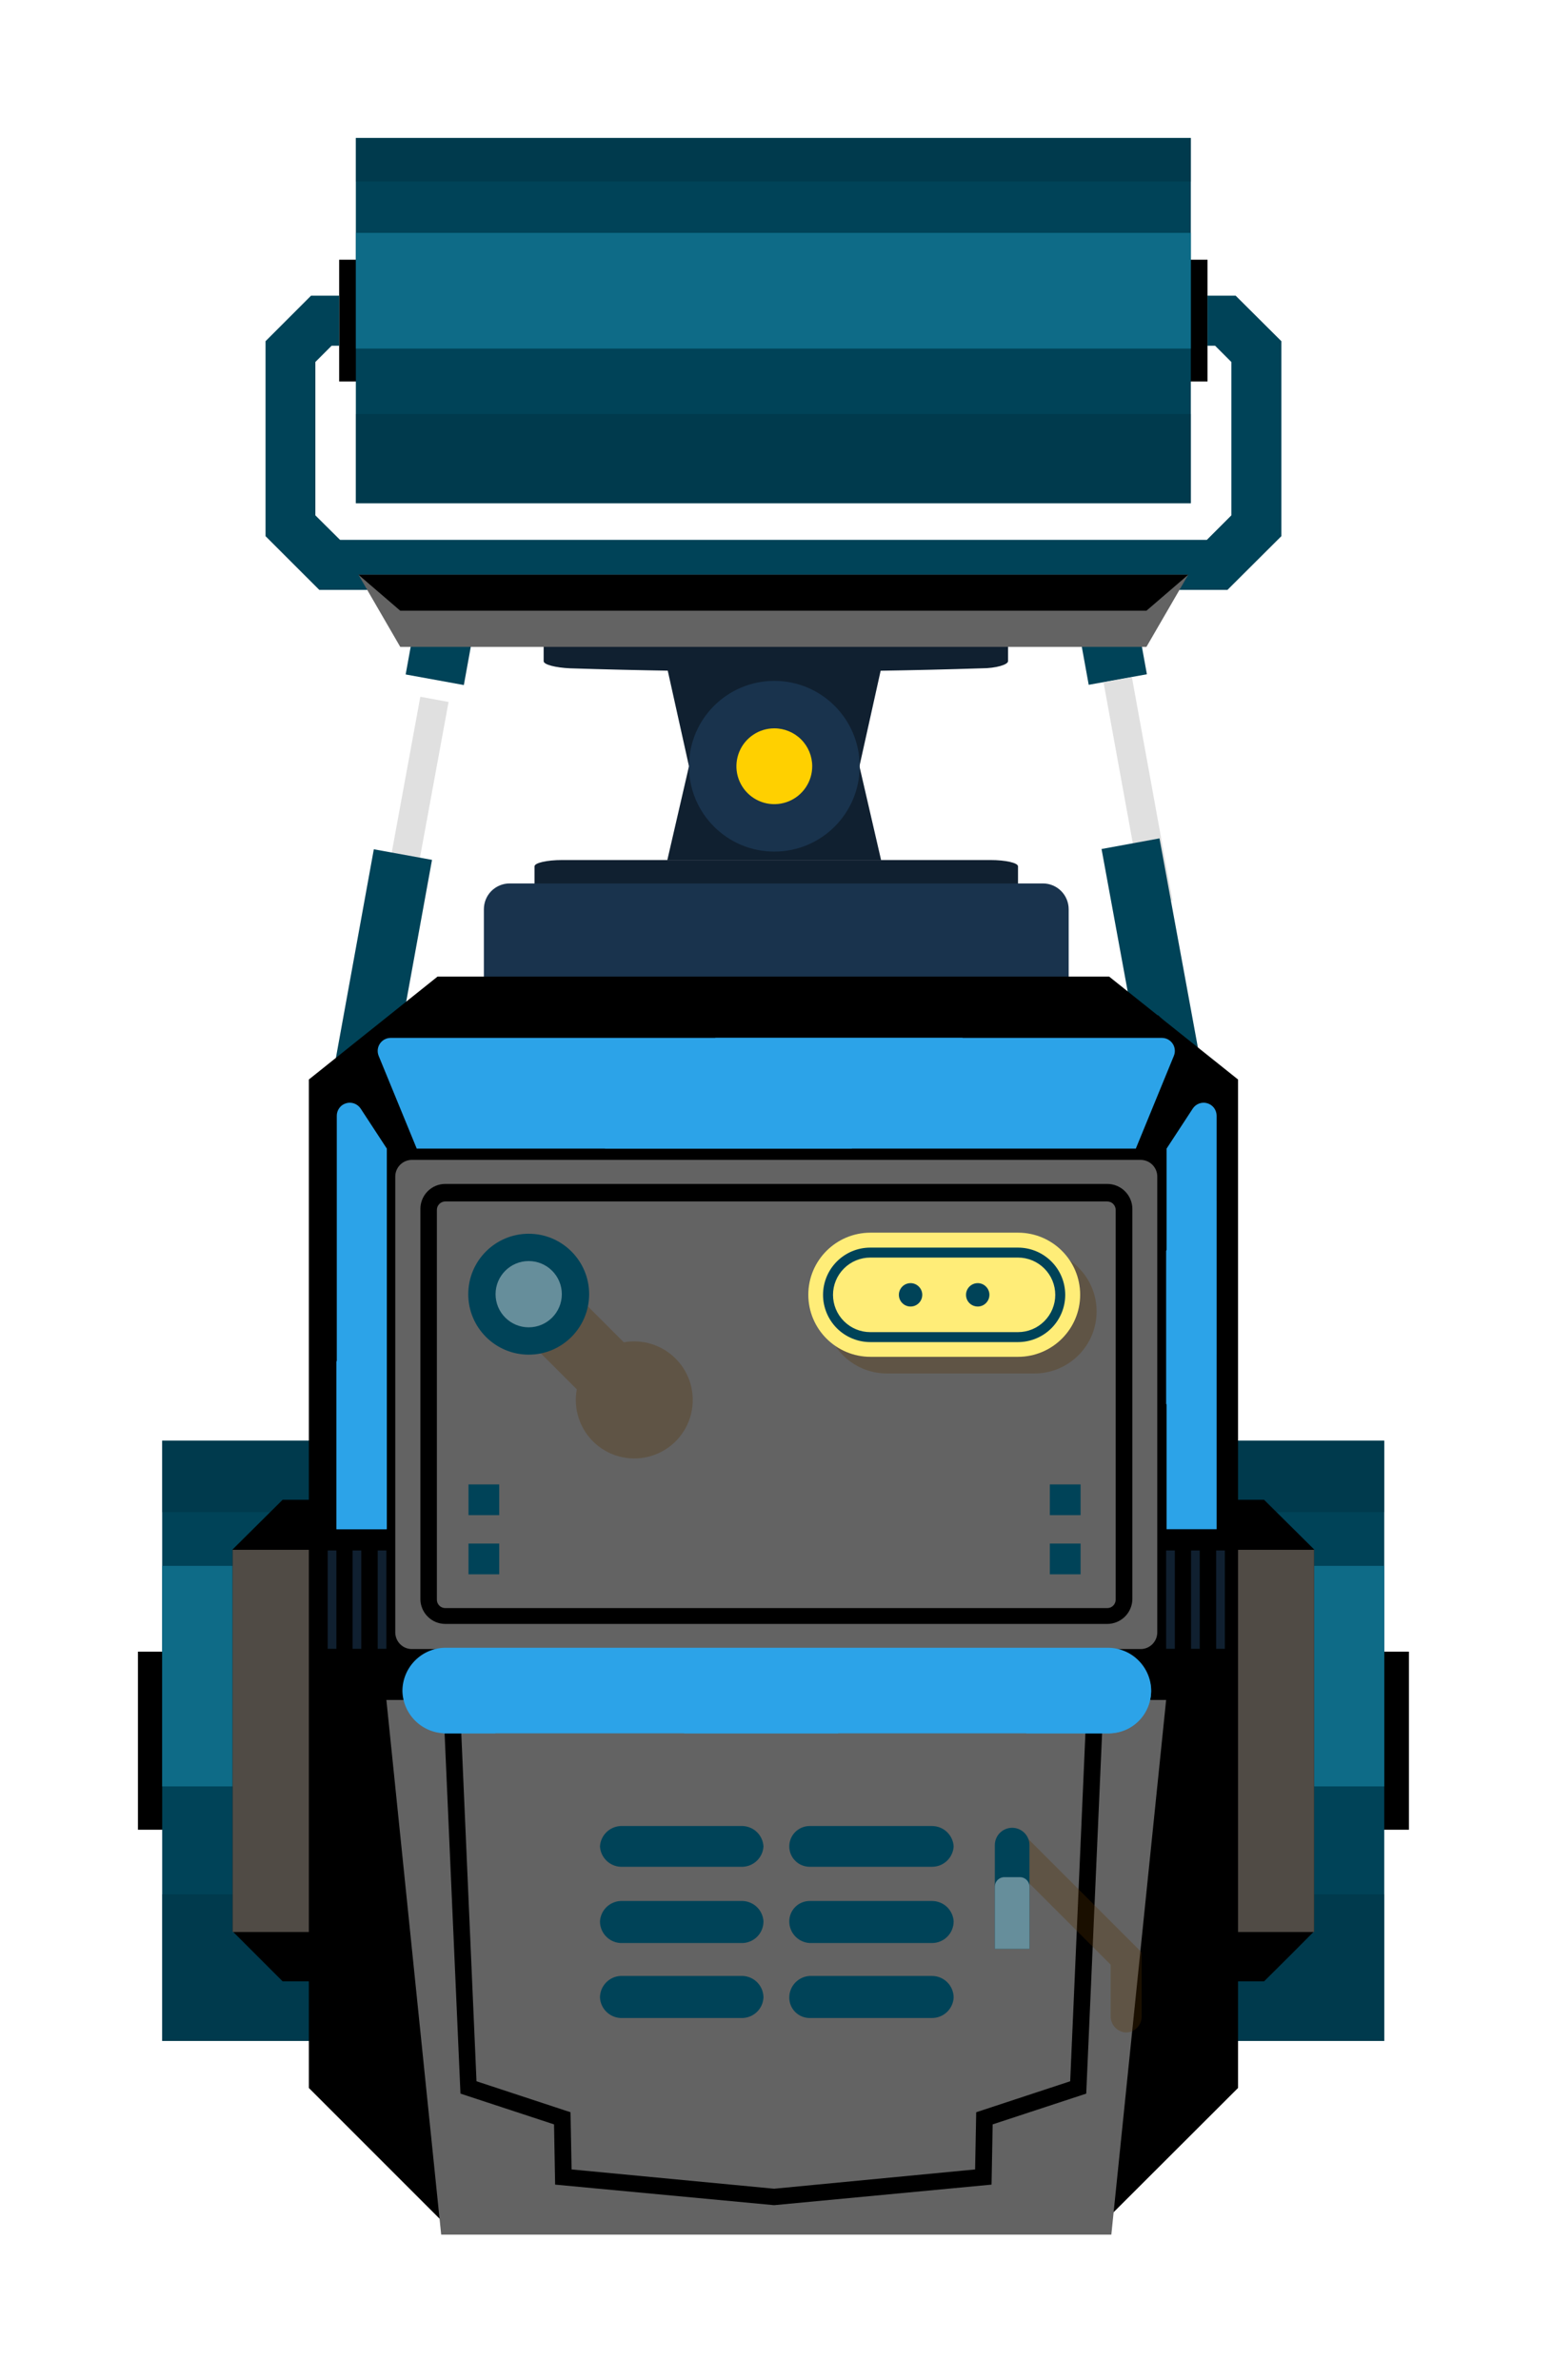 <svg width="45" height="69" viewBox="0 0 45 69" fill="none" xmlns="http://www.w3.org/2000/svg">
<g filter="url(#filter0_d_30_5965)">
<path d="M37.852 44.88H1V50.042H37.852V44.88Z" fill="black"/>
<path d="M37.136 38.763H1.703V56.166H37.136V38.763Z" fill="#004358"/>
<g style="mix-blend-mode:multiply" opacity="0.5">
<path d="M37.136 51.914H1.703V56.165H37.136V51.914Z" fill="#003242"/>
</g>
<g style="mix-blend-mode:multiply" opacity="0.5">
<path d="M37.136 38.763H1.703V40.836H37.136V38.763Z" fill="#003242"/>
</g>
<path d="M37.136 42.393H1.703V48.786H37.136V42.393Z" fill="#0E6B87"/>
<path d="M33.651 40.477H5.195L3.745 41.916V52.988L5.195 54.438H33.651C34.222 53.873 34.536 53.559 35.102 52.988V41.916L33.651 40.477Z" fill="black"/>
<path d="M35.102 41.928H3.745V53.007H35.102V41.928Z" fill="#504B45"/>
<path d="M32.012 4.529H6.834V8.059H32.012V4.529Z" fill="black"/>
<path d="M31.528 1H7.318V11.588H31.528V1Z" fill="#004358"/>
<g style="mix-blend-mode:multiply" opacity="0.5">
<path d="M31.528 9.001H7.318V11.588H31.528V9.001Z" fill="#003242"/>
</g>
<g style="mix-blend-mode:multiply" opacity="0.5">
<path d="M31.528 1H7.318V2.262H31.528V1Z" fill="#003242"/>
</g>
<path d="M31.528 3.751H7.318V7.105H31.528V3.751Z" fill="#0E6B87"/>
<path d="M12.763 15.501V16.167C12.763 16.267 13.108 16.355 13.529 16.374C17.498 16.5 21.517 16.5 25.461 16.374C25.882 16.374 26.228 16.267 26.228 16.167V15.501H12.763Z" fill="#102030"/>
<path d="M25.719 27.295C21.599 27.427 17.417 27.427 13.297 27.295C12.857 27.295 12.499 27.182 12.499 27.082V22.114C12.499 22.014 12.857 21.932 13.297 21.932H25.719C26.159 21.932 26.517 22.014 26.517 22.114V27.082C26.517 27.182 26.159 27.277 25.719 27.295Z" fill="#102030"/>
<path d="M22.547 21.932H16.349L16.977 19.213H21.919L22.547 21.932Z" fill="#102030"/>
<path d="M22.547 16.387H16.349L16.977 19.213H21.919L22.547 16.387Z" fill="#102030"/>
<path d="M19.451 21.687C20.818 21.687 21.926 20.579 21.926 19.213C21.926 17.846 20.818 16.738 19.451 16.738C18.085 16.738 16.977 17.846 16.977 19.213C16.977 20.579 18.085 21.687 19.451 21.687Z" fill="#19334D"/>
<path d="M20.55 19.213C20.55 19.43 20.486 19.643 20.365 19.823C20.244 20.004 20.073 20.145 19.872 20.228C19.671 20.311 19.45 20.333 19.237 20.291C19.024 20.248 18.828 20.144 18.674 19.99C18.52 19.836 18.416 19.64 18.373 19.427C18.331 19.214 18.353 18.993 18.436 18.792C18.519 18.591 18.66 18.42 18.841 18.299C19.021 18.178 19.234 18.114 19.451 18.114C19.743 18.114 20.022 18.23 20.229 18.436C20.435 18.642 20.55 18.921 20.55 19.213Z" fill="#FFD000"/>
<path d="M11.777 22.61H27.239C27.437 22.61 27.627 22.689 27.767 22.829C27.907 22.969 27.986 23.16 27.986 23.358V25.317H11.03V23.358C11.03 23.16 11.108 22.969 11.248 22.829C11.389 22.689 11.579 22.61 11.777 22.61Z" fill="#19334D"/>
<path d="M8.99 15.297L8.762 16.552L10.449 16.859L10.677 15.604L8.99 15.297Z" fill="#004358"/>
<path d="M9.187 17.199L8.003 23.649L8.821 23.799L10.006 17.349L9.187 17.199Z" fill="#E0E0E0"/>
<path d="M7.839 21.62L6.657 28.12L8.343 28.427L9.526 21.927L7.839 21.62Z" fill="#004358"/>
<path d="M30.026 15.291L28.339 15.598L28.567 16.852L30.254 16.546L30.026 15.291Z" fill="#004358"/>
<path d="M29.819 16.631L28.997 16.781L30.175 23.256L30.997 23.107L29.819 16.631Z" fill="#E0E0E0"/>
<path d="M30.619 21.304L28.939 21.612L30.128 28.087L31.808 27.778L30.619 21.304Z" fill="#004358"/>
<path d="M19.426 61.365H9.792L5.955 57.528V28.294L9.686 25.311H19.426H29.16L32.897 28.294V57.528L29.054 61.365H19.426Z" fill="black"/>
<path d="M9.472 47.53H29.569L32.627 44.472V28.476L30.586 26.435H8.417L6.376 28.476V44.472L9.472 47.53Z" fill="black"/>
<path d="M8.203 46.28H30.812L29.223 61.78H9.792L8.203 46.28Z" fill="#636363"/>
<path d="M19.445 60.926L13.096 60.33L13.064 58.584L10.351 57.692L9.849 46.293L10.332 46.268L10.816 57.334L13.542 58.232L13.573 59.89L19.445 60.449L25.273 59.89L25.305 58.232L28.03 57.334L28.514 46.268L28.997 46.293L28.495 57.692L25.782 58.584L25.75 60.33L19.445 60.926Z" fill="black"/>
<path d="M30.071 30.624H8.945C8.677 30.624 8.461 30.84 8.461 31.108V44.321C8.461 44.588 8.677 44.805 8.945 44.805H30.071C30.338 44.805 30.555 44.588 30.555 44.321V31.108C30.555 30.84 30.338 30.624 30.071 30.624Z" fill="#636363"/>
<path d="M29.104 44.076H9.912C9.72 44.076 9.536 44 9.401 43.864C9.266 43.729 9.189 43.545 9.189 43.354V32.049C9.189 31.954 9.207 31.859 9.243 31.771C9.279 31.683 9.332 31.602 9.399 31.535C9.466 31.467 9.546 31.413 9.634 31.376C9.722 31.34 9.816 31.321 9.912 31.321H29.104C29.297 31.321 29.483 31.398 29.619 31.534C29.756 31.671 29.833 31.856 29.833 32.049V43.354C29.831 43.546 29.753 43.73 29.617 43.865C29.48 44 29.296 44.076 29.104 44.076ZM9.912 31.829C9.88 31.829 9.848 31.836 9.818 31.848C9.788 31.86 9.761 31.878 9.739 31.901C9.716 31.924 9.698 31.951 9.685 31.981C9.673 32.01 9.667 32.042 9.667 32.074V43.379C9.668 43.443 9.695 43.503 9.741 43.548C9.786 43.593 9.848 43.617 9.912 43.617H29.104C29.168 43.617 29.229 43.593 29.275 43.548C29.321 43.503 29.347 43.443 29.349 43.379V32.074C29.349 32.042 29.343 32.01 29.33 31.981C29.318 31.951 29.3 31.924 29.277 31.901C29.255 31.878 29.227 31.86 29.198 31.848C29.168 31.836 29.136 31.829 29.104 31.829H9.912Z" fill="black"/>
<path d="M30.825 30.297L31.585 29.135C31.629 29.068 31.695 29.017 31.771 28.989C31.847 28.962 31.93 28.959 32.007 28.983C32.084 29.006 32.152 29.053 32.201 29.118C32.249 29.183 32.275 29.262 32.276 29.343V41.331H30.825V30.297Z" fill="#2CA3E8"/>
<g style="mix-blend-mode:overlay">
<path d="M32.263 31.823V36.263C31.779 36.753 31.296 37.23 30.812 37.714V33.255L32.263 31.823Z" fill="#2CA3E8"/>
</g>
<path d="M8.216 30.297L7.456 29.135C7.411 29.068 7.346 29.017 7.27 28.989C7.194 28.962 7.111 28.959 7.034 28.983C6.956 29.006 6.888 29.053 6.84 29.118C6.792 29.183 6.765 29.262 6.765 29.343V41.331H8.216V30.297Z" fill="#2CA3E8"/>
<g style="mix-blend-mode:overlay">
<path d="M8.203 35.02V41.332H6.753V36.471L8.203 35.02Z" fill="#2CA3E8"/>
</g>
<path d="M9.083 30.297L7.977 27.603C7.955 27.546 7.947 27.485 7.953 27.424C7.96 27.364 7.981 27.305 8.015 27.255C8.049 27.204 8.095 27.163 8.148 27.133C8.202 27.104 8.262 27.089 8.323 27.088H30.693C30.754 27.089 30.814 27.104 30.867 27.133C30.921 27.163 30.967 27.204 31.001 27.255C31.035 27.305 31.056 27.364 31.062 27.424C31.069 27.485 31.061 27.546 31.038 27.603L29.933 30.297H9.083Z" fill="#2CA3E8"/>
<g style="mix-blend-mode:overlay">
<path d="M17.743 27.088H24.915C23.841 28.155 22.774 29.229 21.693 30.297H14.534L17.743 27.088Z" fill="#2CA3E8"/>
</g>
<path d="M8.203 41.947H7.952V44.798H8.203V41.947Z" fill="#102030"/>
<path d="M7.475 41.947H7.224V44.798H7.475V41.947Z" fill="#102030"/>
<path d="M6.753 41.947H6.501V44.798H6.753V41.947Z" fill="#102030"/>
<path d="M31.064 41.947H30.812V44.798H31.064V41.947Z" fill="#102030"/>
<path d="M31.786 41.947H31.534V44.798H31.786V41.947Z" fill="#102030"/>
<path d="M32.514 41.947H32.263V44.798H32.514V41.947Z" fill="#102030"/>
<path d="M9.893 47.248H29.123C29.451 47.248 29.765 47.12 30 46.891C30.235 46.662 30.371 46.351 30.379 46.023C30.379 45.69 30.247 45.37 30.011 45.135C29.776 44.899 29.456 44.767 29.123 44.767H9.893C9.565 44.775 9.254 44.911 9.025 45.146C8.796 45.381 8.668 45.695 8.668 46.023C8.676 46.345 8.808 46.652 9.036 46.88C9.264 47.108 9.571 47.24 9.893 47.248Z" fill="#2CA3E8"/>
<g style="mix-blend-mode:overlay">
<path d="M29.186 44.811C29.509 44.819 29.815 44.956 30.038 45.19C30.261 45.425 30.381 45.738 30.373 46.061C30.364 46.384 30.228 46.691 29.994 46.913C29.759 47.136 29.446 47.256 29.123 47.248H26.749C27.565 46.438 28.369 45.621 29.186 44.811Z" fill="#2CA3E8"/>
</g>
<g style="mix-blend-mode:overlay">
<path d="M11.356 47.248H9.88C9.603 47.184 9.355 47.029 9.177 46.806C9 46.584 8.903 46.308 8.903 46.023C8.903 45.738 9 45.462 9.177 45.24C9.355 45.017 9.603 44.862 9.88 44.798H13.818L11.356 47.248Z" fill="#2CA3E8"/>
</g>
<g style="mix-blend-mode:overlay">
<path d="M19.288 44.798H23.747C22.924 45.608 22.12 46.438 21.298 47.248H16.826L19.288 44.798Z" fill="#2CA3E8"/>
</g>
<g style="mix-blend-mode:multiply" opacity="0.3">
<path d="M16.588 36.383C16.394 36.189 16.156 36.045 15.895 35.963C15.634 35.881 15.356 35.863 15.087 35.912L13.008 33.833L11.645 35.196L13.724 37.275C13.67 37.562 13.692 37.858 13.787 38.134C13.882 38.411 14.046 38.658 14.265 38.852C14.483 39.046 14.748 39.18 15.034 39.242C15.319 39.303 15.616 39.29 15.895 39.203C16.174 39.116 16.426 38.959 16.626 38.746C16.826 38.533 16.968 38.272 17.038 37.989C17.107 37.705 17.102 37.408 17.024 37.127C16.945 36.845 16.795 36.589 16.588 36.383Z" fill="#583200"/>
</g>
<path d="M12.33 36.27C13.297 36.27 14.082 35.485 14.082 34.517C14.082 33.55 13.297 32.765 12.33 32.765C11.362 32.765 10.577 33.55 10.577 34.517C10.577 35.485 11.362 36.27 12.33 36.27Z" fill="#004358"/>
<path d="M12.329 35.478C12.86 35.478 13.29 35.048 13.29 34.517C13.29 33.987 12.86 33.557 12.329 33.557C11.799 33.557 11.369 33.987 11.369 34.517C11.369 35.048 11.799 35.478 12.329 35.478Z" fill="#668E9B"/>
<g style="mix-blend-mode:multiply" opacity="0.3">
<path d="M29.663 55.92C29.541 55.919 29.424 55.869 29.338 55.782C29.253 55.695 29.204 55.578 29.204 55.456V53.955L26.02 50.771C25.974 50.683 25.957 50.583 25.972 50.484C25.987 50.386 26.032 50.295 26.103 50.225C26.173 50.155 26.264 50.109 26.362 50.094C26.46 50.079 26.561 50.096 26.648 50.143L30.102 53.597V55.481C30.096 55.596 30.048 55.704 29.967 55.785C29.886 55.866 29.778 55.914 29.663 55.92Z" fill="#583200"/>
</g>
<path d="M26.849 53.496H25.845V50.488C25.845 50.355 25.898 50.227 25.992 50.133C26.086 50.039 26.214 49.986 26.347 49.986C26.48 49.986 26.608 50.039 26.702 50.133C26.797 50.227 26.849 50.355 26.849 50.488V53.496Z" fill="#004358"/>
<path d="M25.845 51.694V53.496H26.849V51.694C26.849 51.622 26.821 51.552 26.771 51.501C26.72 51.449 26.652 51.419 26.579 51.417H26.121C26.048 51.417 25.977 51.447 25.925 51.498C25.874 51.55 25.845 51.62 25.845 51.694Z" fill="#668E9B"/>
<path d="M20.475 54.281H24.023C24.19 54.281 24.35 54.347 24.467 54.465C24.585 54.583 24.651 54.743 24.651 54.909C24.642 55.069 24.571 55.219 24.455 55.329C24.338 55.439 24.183 55.5 24.023 55.5H20.475C20.318 55.5 20.168 55.437 20.058 55.327C19.947 55.216 19.885 55.066 19.885 54.909C19.884 54.749 19.945 54.595 20.055 54.478C20.165 54.361 20.315 54.291 20.475 54.281Z" fill="#004358"/>
<path d="M14.992 54.281H18.541C18.702 54.289 18.854 54.359 18.965 54.476C19.076 54.593 19.137 54.748 19.137 54.909C19.128 55.064 19.062 55.21 18.952 55.319C18.842 55.428 18.695 55.492 18.541 55.5H14.992C14.838 55.492 14.691 55.428 14.581 55.319C14.471 55.21 14.405 55.064 14.396 54.909C14.396 54.748 14.457 54.593 14.569 54.476C14.68 54.359 14.831 54.289 14.992 54.281Z" fill="#004358"/>
<path d="M20.475 52.108H24.023C24.183 52.108 24.338 52.169 24.455 52.279C24.571 52.389 24.642 52.539 24.651 52.699C24.651 52.865 24.585 53.025 24.467 53.143C24.35 53.261 24.19 53.327 24.023 53.327H20.475C20.315 53.317 20.165 53.247 20.055 53.13C19.945 53.013 19.884 52.859 19.885 52.699C19.885 52.542 19.947 52.392 20.058 52.281C20.168 52.171 20.318 52.108 20.475 52.108Z" fill="#004358"/>
<path d="M14.992 52.108H18.541C18.695 52.116 18.842 52.18 18.952 52.289C19.062 52.398 19.128 52.544 19.137 52.699C19.137 52.86 19.076 53.015 18.965 53.132C18.854 53.249 18.702 53.319 18.541 53.327H14.992C14.831 53.319 14.68 53.249 14.569 53.132C14.457 53.015 14.396 52.86 14.396 52.699C14.405 52.544 14.471 52.398 14.581 52.289C14.691 52.18 14.838 52.116 14.992 52.108Z" fill="#004358"/>
<path d="M20.475 49.935H24.023C24.183 49.935 24.338 49.996 24.455 50.106C24.571 50.216 24.642 50.366 24.651 50.526C24.642 50.686 24.571 50.836 24.455 50.946C24.338 51.056 24.183 51.117 24.023 51.116H20.475C20.318 51.116 20.168 51.054 20.058 50.943C19.947 50.833 19.885 50.682 19.885 50.526C19.885 50.369 19.947 50.219 20.058 50.108C20.168 49.998 20.318 49.935 20.475 49.935Z" fill="#004358"/>
<path d="M14.992 49.935H18.541C18.695 49.943 18.842 50.007 18.952 50.116C19.062 50.225 19.128 50.371 19.137 50.526C19.128 50.681 19.062 50.826 18.952 50.935C18.842 51.044 18.695 51.109 18.541 51.116H14.992C14.838 51.109 14.691 51.044 14.581 50.935C14.471 50.826 14.405 50.681 14.396 50.526C14.405 50.371 14.471 50.225 14.581 50.116C14.691 50.007 14.838 49.943 14.992 49.935Z" fill="#004358"/>
<g style="mix-blend-mode:multiply" opacity="0.3">
<path d="M26.994 33.218H22.717C21.721 33.218 20.915 34.023 20.915 35.017C20.915 36.011 21.721 36.816 22.717 36.816H26.994C27.989 36.816 28.796 36.011 28.796 35.017C28.796 34.023 27.989 33.218 26.994 33.218Z" fill="#583200"/>
</g>
<path d="M26.517 32.734H22.24C21.244 32.734 20.437 33.539 20.437 34.533C20.437 35.527 21.244 36.333 22.24 36.333H26.517C27.512 36.333 28.319 35.527 28.319 34.533C28.319 33.539 27.512 32.734 26.517 32.734Z" fill="#FFED78"/>
<path d="M26.517 35.906H22.233C21.87 35.906 21.522 35.761 21.265 35.505C21.009 35.248 20.864 34.9 20.864 34.537C20.864 34.173 21.009 33.825 21.265 33.569C21.522 33.312 21.87 33.167 22.233 33.167H26.517C26.88 33.167 27.228 33.312 27.485 33.569C27.741 33.825 27.886 34.173 27.886 34.537C27.886 34.9 27.741 35.248 27.485 35.505C27.228 35.761 26.88 35.906 26.517 35.906ZM22.233 33.456C21.947 33.456 21.672 33.57 21.47 33.773C21.267 33.975 21.153 34.25 21.153 34.537C21.153 34.823 21.267 35.098 21.47 35.3C21.672 35.503 21.947 35.617 22.233 35.617H26.517C26.803 35.617 27.078 35.503 27.28 35.3C27.483 35.098 27.597 34.823 27.597 34.537C27.597 34.25 27.483 33.975 27.28 33.773C27.078 33.57 26.803 33.456 26.517 33.456H22.233Z" fill="#004358"/>
<path d="M23.741 34.536C23.741 34.603 23.721 34.669 23.683 34.725C23.646 34.781 23.593 34.824 23.531 34.85C23.469 34.875 23.401 34.882 23.335 34.869C23.27 34.856 23.209 34.824 23.162 34.776C23.114 34.729 23.082 34.668 23.069 34.603C23.056 34.537 23.062 34.469 23.088 34.407C23.114 34.345 23.157 34.292 23.213 34.254C23.269 34.217 23.334 34.197 23.401 34.197C23.491 34.197 23.578 34.233 23.641 34.297C23.705 34.36 23.741 34.447 23.741 34.536Z" fill="#004358"/>
<path d="M25.688 34.536C25.688 34.604 25.668 34.67 25.63 34.725C25.592 34.781 25.539 34.825 25.477 34.85C25.414 34.876 25.346 34.882 25.28 34.868C25.214 34.855 25.154 34.822 25.106 34.774C25.059 34.726 25.027 34.665 25.015 34.599C25.003 34.532 25.01 34.464 25.037 34.402C25.064 34.34 25.108 34.288 25.165 34.251C25.221 34.215 25.287 34.196 25.355 34.197C25.444 34.199 25.528 34.235 25.59 34.299C25.653 34.362 25.688 34.448 25.688 34.536Z" fill="#004358"/>
<path d="M28.331 40.032H27.44V40.923H28.331V40.032Z" fill="#004358"/>
<path d="M28.331 41.746H27.44V42.638H28.331V41.746Z" fill="#004358"/>
<path d="M11.475 40.032H10.584V40.923H11.475V40.032Z" fill="#004358"/>
<path d="M11.475 41.746H10.584V42.638H11.475V41.746Z" fill="#004358"/>
<path d="M32.59 14.1H6.257L4.699 12.543V6.891L6.018 5.572H6.834V7.023H6.615L6.144 7.494V11.94L6.859 12.65H31.993L32.703 11.94V7.494L32.232 7.023H32.012V5.572H32.828L34.153 6.891V12.543L32.59 14.1Z" fill="#004358"/>
<path d="M31.453 13.661H7.393L8.605 15.752H30.241L31.453 13.661Z" fill="#636363"/>
<path d="M31.453 13.661H7.393L8.605 14.704H30.241L31.453 13.661Z" fill="black"/>
</g>
<defs>
<filter id="filter0_d_30_5965" x="0" y="0" width="44.852" height="68.78" filterUnits="userSpaceOnUse" color-interpolation-filters="sRGB">
<feFlood flood-opacity="0" result="BackgroundImageFix"/>
<feColorMatrix in="SourceAlpha" type="matrix" values="0 0 0 0 0 0 0 0 0 0 0 0 0 0 0 0 0 0 127 0" result="hardAlpha"/>
<feOffset dx="3" dy="3"/>
<feGaussianBlur stdDeviation="2"/>
<feComposite in2="hardAlpha" operator="out"/>
<feColorMatrix type="matrix" values="0 0 0 0 0 0 0 0 0 0 0 0 0 0 0 0 0 0 0.25 0"/>
<feBlend mode="normal" in2="BackgroundImageFix" result="effect1_dropShadow_30_5965"/>
<feBlend mode="normal" in="SourceGraphic" in2="effect1_dropShadow_30_5965" result="shape"/>
</filter>
</defs>
</svg>
    